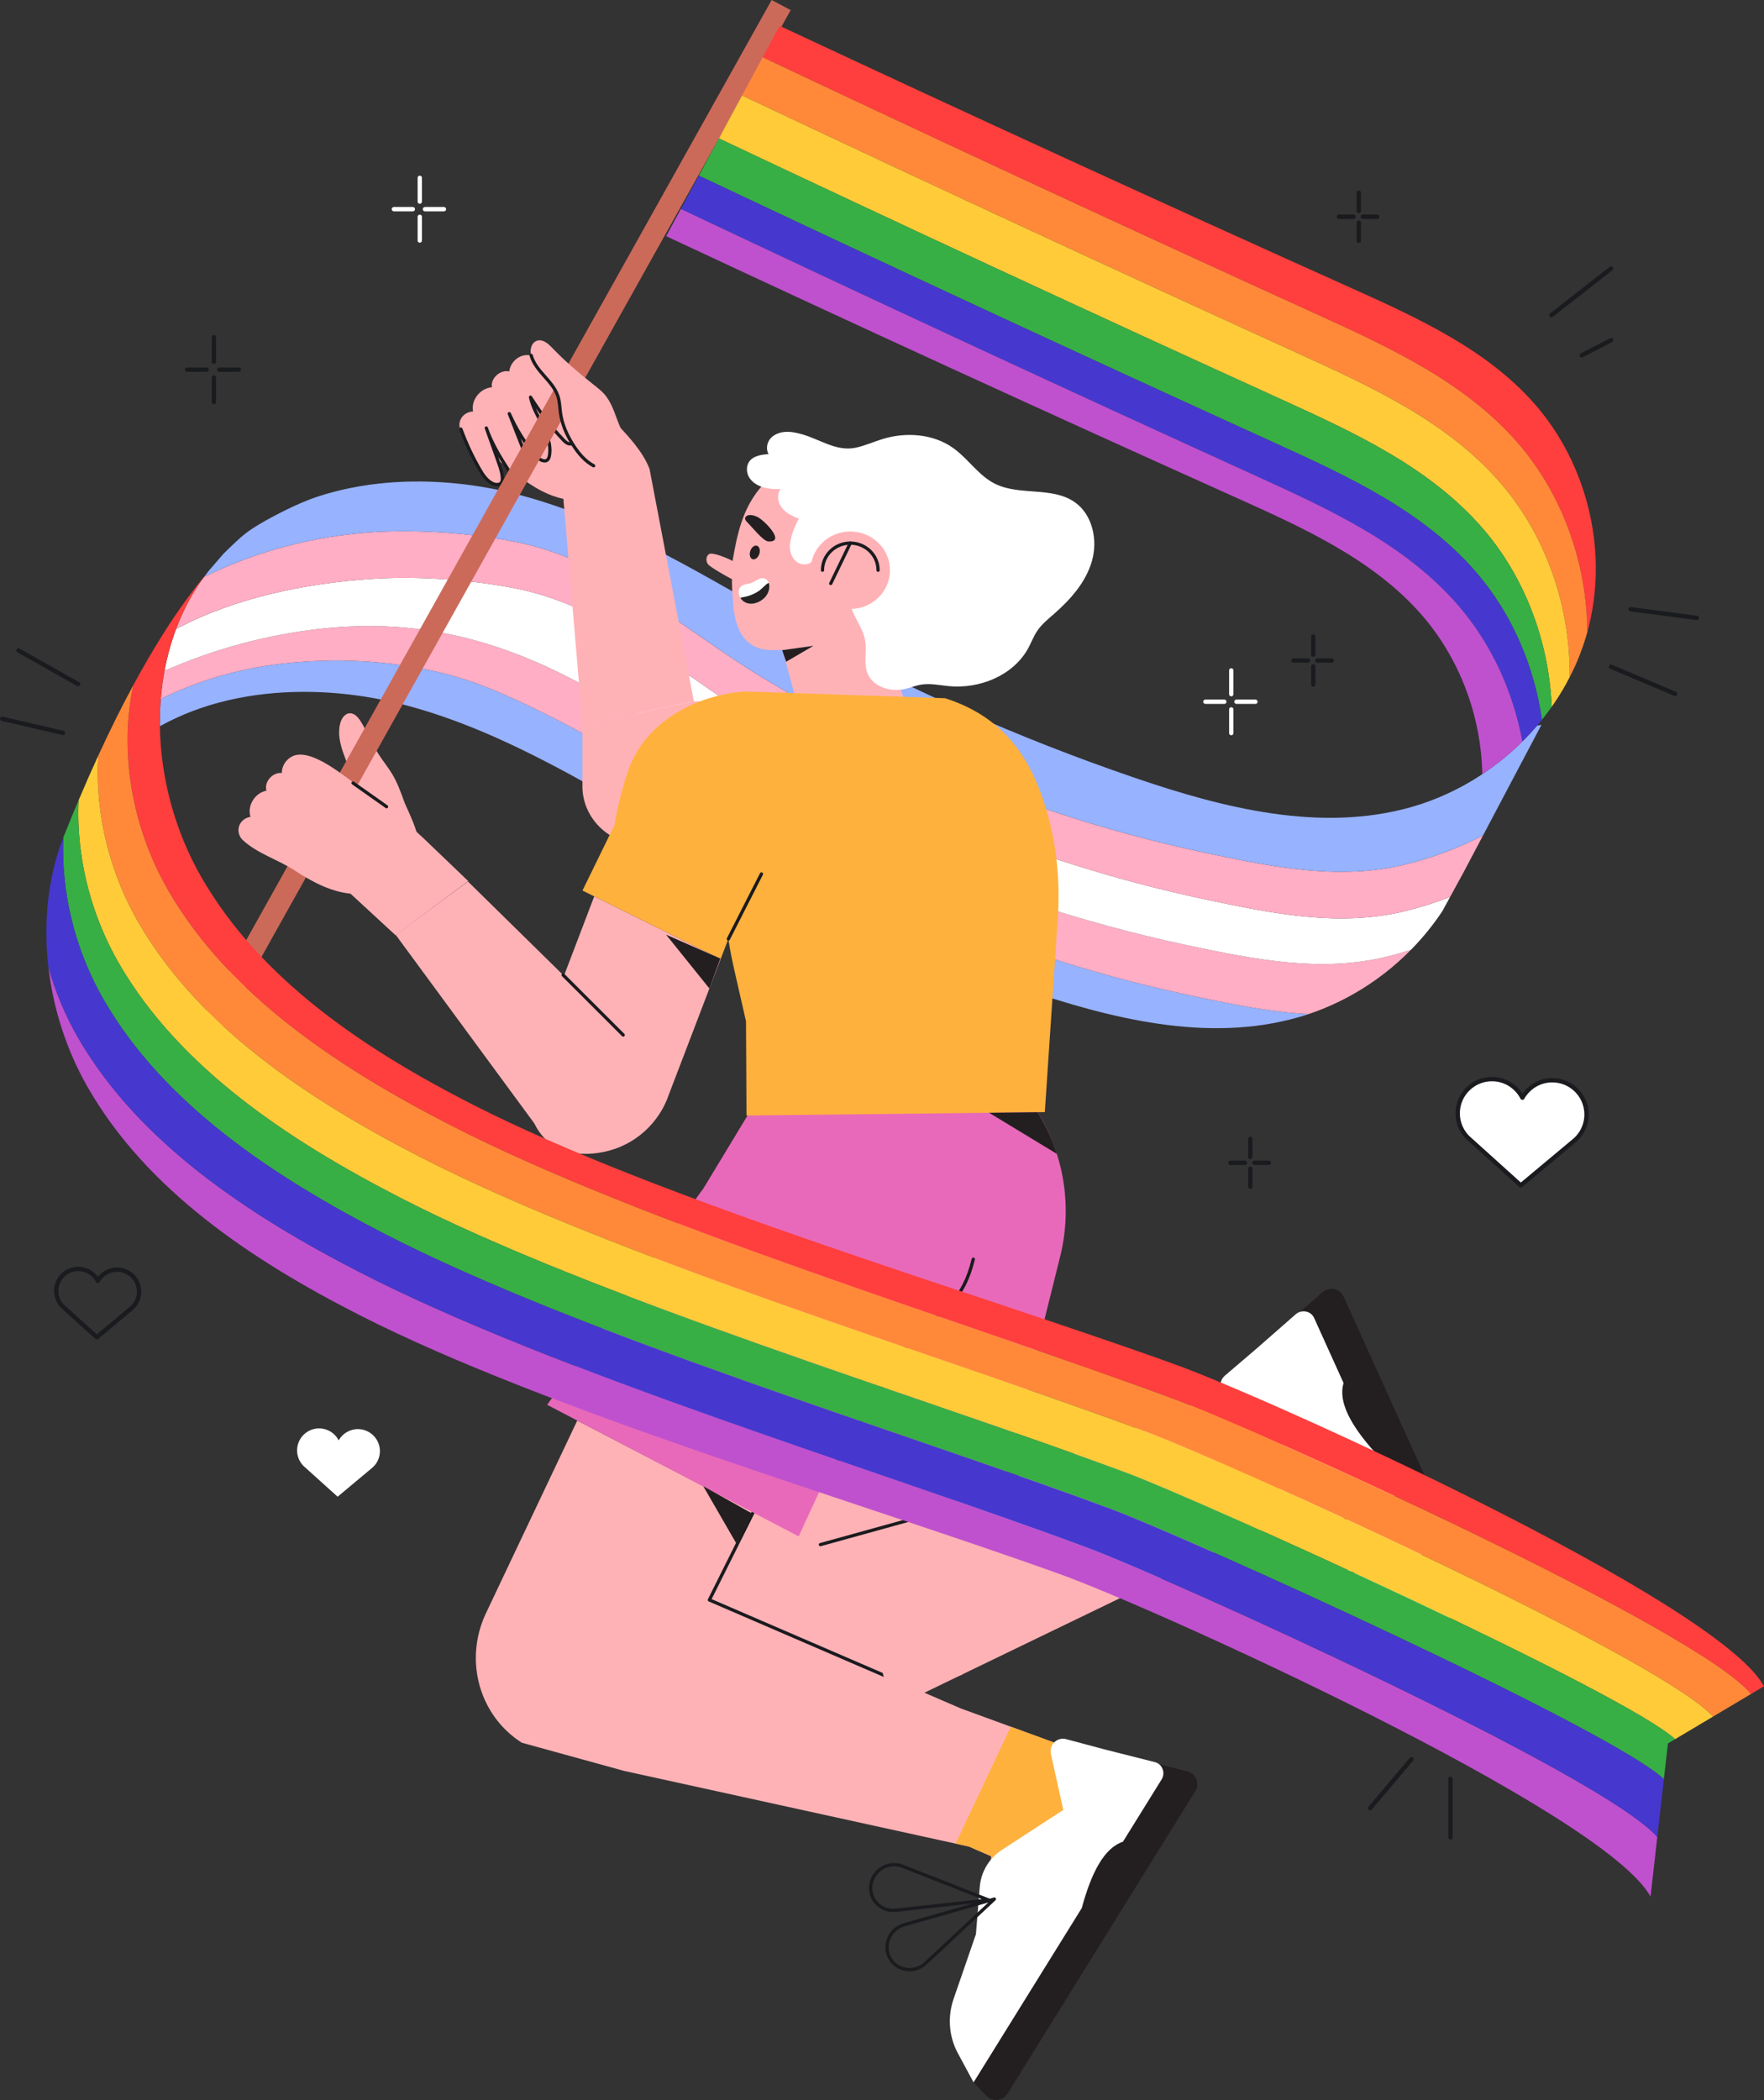 <?xml version="1.0" encoding="UTF-8"?>
<svg id="Layer_2" data-name="Layer 2" xmlns="http://www.w3.org/2000/svg" viewBox="0 0 1626 1935.65">
  <rect x="0" y="0" width="1626" height="1935.65" fill="#333333" stroke="none"/>
  <defs>
    <style>
      .cls-1 {
        fill: #e869b9;
      }

      .cls-1, .cls-2, .cls-3, .cls-4, .cls-5, .cls-6, .cls-7, .cls-8, .cls-9, .cls-10, .cls-11, .cls-12, .cls-13, .cls-14, .cls-15 {
        stroke-width: 0px;
      }

      .cls-2 {
        fill: #ffb13d;
      }

      .cls-16, .cls-17 {
        stroke: #1a1b1e;
      }

      .cls-16, .cls-17, .cls-18 {
        fill: none;
        stroke-linecap: round;
        stroke-linejoin: round;
      }

      .cls-16, .cls-18 {
        stroke-width: 4px;
      }

      .cls-3 {
        fill: #cc6a5a;
      }

      .cls-4 {
        fill: #ffaec5;
      }

      .cls-17 {
        stroke-width: 3px;
      }

      .cls-5 {
        fill: #bf51ce;
      }

      .cls-6 {
        fill: #ffb2b6;
      }

      .cls-7 {
        fill: #262222;
      }

      .cls-8 {
        fill: #fff;
      }

      .cls-9 {
        fill: #231f20;
      }

      .cls-10 {
        fill: #ff8939;
      }

      .cls-11 {
        fill: #ffcb39;
      }

      .cls-12 {
        fill: #ff3e3e;
      }

      .cls-13 {
        fill: #37af45;
      }

      .cls-14 {
        fill: #97b2ff;
      }

      .cls-15 {
        fill: #4638ce;
      }

      .cls-18 {
        stroke: #fff;
      }
    </style>
  </defs>
  <g id="_Слой_1" data-name="Слой 1">
    <g>
      <g>
        <path class="cls-14" d="m1206.17,934.72c-3.21,1.08-6.46,2.08-9.72,3-83.65,23.8-173.34,1.08-255.55-27.06-106.75-36.54-210.15-82.36-308.59-136.75-57.83-31.95-114.65-67.14-174.88-93.95-26.35-11.73-53.34-21.86-81.36-29.41-31.1-8.38-64.08-12.96-96.76-12.85-46.67.14-92.76,9.83-131.92,31.68-.12-8.41.15-16.81.81-25.14,29.94-14.82,62.37-25,95.29-30.25,66.91-10.66,145.66-5.28,208.68,20.84,57.54,23.85,111.41,55.34,164.8,87.17,60.62,36.15,124.65,65.96,188.19,96.22,94.21,44.87,193.73,78.58,295.84,100.09,34.8,7.33,69.97,14.53,105.17,16.41Z"/>
        <path class="cls-4" d="m1300.58,875.43c-7.54,7.67-15.59,14.84-24.12,21.47-17.18,13.37-36.21,24.45-56.48,32.7-4.55,1.86-9.15,3.56-13.82,5.11-35.2-1.87-70.37-9.07-105.17-16.41-102.11-21.51-201.63-55.23-295.84-100.09-63.54-30.25-127.56-60.06-188.19-96.22-53.39-31.83-107.26-63.32-164.8-87.17-63.02-26.12-141.77-31.5-208.68-20.84-32.92,5.25-65.35,15.43-95.29,30.25.7-8.75,1.84-17.43,3.44-25.98,45.05-19.84,93.09-32.93,141.99-38.55,82.11-9.44,153.88,5.94,227.8,43.27,93.48,47.22,182.26,102.21,276.66,147.41,94.95,45.45,195.33,79.58,298.35,101.28,59.85,12.61,120.84,24.85,181.08,10.26,7.76-1.87,15.46-4.05,23.07-6.5Z"/>
        <path class="cls-8" d="m1336.7,826.67l-7.13,13.05c-4.08,6.17-8.46,12.15-13.12,17.92-4.98,6.17-10.26,12.11-15.85,17.78h0c-7.61,2.46-15.31,4.64-23.07,6.51-60.24,14.59-121.23,2.35-181.08-10.26-103.02-21.7-203.4-55.83-298.35-101.28-94.4-45.2-183.18-100.19-276.66-147.41-73.92-37.33-145.69-52.7-227.8-43.27-48.9,5.62-96.94,18.7-141.99,38.55.64-3.45,1.35-6.88,2.15-10.28.02-.02.03-.04.05-.05,0-.04,0-.06,0-.1,2.22-9.56,5.04-18.93,8.46-28.05,54.15-28.86,119.11-41.99,179.44-46.16,42.35-2.94,93.76.63,135.35,9.15,86.32,17.67,151.77,80.16,227.24,125.64,126.23,76.09,265.29,130.82,409.51,161.2,59.85,12.61,120.84,24.85,181.08,10.26,14.21-3.44,28.19-7.86,41.81-13.2Z"/>
        <path class="cls-4" d="m1367.06,769.94l-4.24,8.04-14.56,27.56h-.03l-7.88,14.44-3.65,6.69c-13.62,5.34-27.6,9.76-41.81,13.2-60.24,14.59-121.23,2.35-181.08-10.26-144.22-30.38-283.28-85.11-409.51-161.2-75.47-45.49-140.92-107.98-227.24-125.64-41.59-8.51-93-12.08-135.35-9.15-60.32,4.18-125.29,17.3-179.44,46.16,5.66-15.09,13-29.48,22.09-42.87,1.3-1.64,2.61-3.41,3.92-5.24,0,0,0,0,0,0,47.69-23.69,101.2-37.41,153.42-41.02,42.35-2.94,93.76.63,135.35,9.15,86.32,17.67,151.77,80.16,227.24,125.64,126.23,76.09,265.29,130.82,409.51,161.2,59.85,12.61,120.84,24.85,181.08,10.26,25.01-6.05,49.3-15.14,72.17-26.94Z"/>
        <path class="cls-14" d="m1420.84,668.13l-53.78,101.81c-22.87,11.81-47.16,20.89-72.17,26.94-60.24,14.59-121.23,2.35-181.08-10.26-144.22-30.38-283.28-85.11-409.51-161.2-75.47-45.49-140.92-107.98-227.24-125.64-41.59-8.51-93-12.08-135.35-9.15-52.22,3.61-105.73,17.34-153.42,41.02,1.09-1.47,2.18-2.96,3.31-4.44.36-.46.72-.93,1.09-1.4.36-.37,13-15.09,13.36-15.46,1.76-1.79,3.55-3.55,5.39-5.29,10.67-10.07,14.7-14.13,27.08-21.56,14.45-8.66,37.51-20.24,53.65-25.58h0c20.56-6.79,42.21-11.01,64.3-12.92,41.44-3.58,84.35.91,124.19,11.64,92.08,24.81,173.12,77.43,256.24,123.36,98.45,54.39,201.85,100.2,308.59,136.75,82.22,28.14,171.91,50.86,255.56,27.07,23.26-6.62,45.29-16.95,65.29-30.24,18.86-12.52,35.92-27.66,50.52-44.77,1.33-.22,2.66-.44,3.98-.68Z"/>
        <path class="cls-6" d="m519.33,459.84c-18.36-3.98-34.21-15.07-48.56-26.93-14.35-11.86-32.31-19.15-44.37-33.22-3.08-3.59-3.81-8.94-1.8-13.18,2.01-4.25,6.65-7.18,11.45-7.22-2.17-10.36,6.56-21.58,17.37-22.32-1.37-8.31,7.63-16.51,16.04-14.6.62-6.57,5.61-12.54,12.08-14.46,18.12-5.38,45.42,24.7,57.63,35.23,10.6,9.15,18.64,16.59,26.47,24.68,12.39,12.8,26.69,27.85,33.07,44.32l40.89,214.31-102.71,21.34-17.56-207.93Z"/>
        <path class="cls-6" d="m372.38,738.37c-2.99-8.3-6-16.65-10.5-24.28-4-6.78-9.12-12.88-13.33-19.55-5.99-9.48-10.1-19.99-15.99-29.53-2.36-3.82-5.86-7.9-10.41-7.56-4.51.34-7.39,4.91-8.52,9.18-4.86,18.42,8.44,36.36,11.81,55.1,1.16,6.44,1.13,13.04,2.14,19.51,2.99,19.12,15.62,36.57,33.08,45.73,5.65,2.96,12.41,5.1,18.41,2.89,17.19-6.34-3.03-41.31-6.69-51.49Z"/>
        <path class="cls-6" d="m879.14,647.71l-239.54-1.28-102.71,21.34-.02,54.78c-1.11,29.75,22.79,54.71,53.29,55.65l292.34,9.05-3.37-139.54Z"/>
        <path class="cls-1" d="m977.66,1156.38l-.09.37-.95,3.82-.05.21-65.6,263.36-31.35-11.09-200.07-70.78-15.6-5.52,91.04-221.49,68.34-167.55c63.78,27.45,98.99,32.78,121.51,61.04,33.46,41.96,44.9,96.33,32.83,147.64Z"/>
        <path class="cls-6" d="m854.78,1404.52l32.1,139.11-157.31,50.35c-59.07,5.73-106.97-46.71-92.96-103.11.2-.8.4-1.61.62-2.4l42.3-146.21,175.24,62.25Z"/>
        <polygon class="cls-6" points="716.92 583.39 740.05 667.61 841.8 667.61 806.34 569.85 716.92 583.39"/>
        <path class="cls-6" d="m808.27,583.62c2.33-1.41,4.6-2.89,6.83-4.46,15.45-10.84,28.3-25.39,35.99-42.45,2.01-4.45,3.67-9.08,4.48-13.88,1.51-9.07-.12-18.35-2.41-27.26-4.25-16.59-10.97-33.01-22.12-46.37-4.94-5.92-10.03-11.17-16.75-15.04-6.29-3.63-12.96-6.65-19.87-8.96-34.15-11.41-71.08-2.85-94.02,24.96-16.23,19.68-20.95,42.59-25.16,66.91-3.33-1.99-18.44-8.48-21.68-6.35-2.86,1.89-3,6.22-1.17,9.07,1.82,2.85,19.41,12.66,22.52,14.13-.64,0,.25,16.24.61,17.55,1.07,29.26,11.08,47.7,36.31,47.68,16.59,0,33.32-1.54,49.88-2.3,5.71-.26,10.89.05,16.6-1.06,1.53-.3,3.07-.6,4.57-1.04,8.94-2.66,17.41-6.29,25.41-11.13Z"/>
        <path class="cls-8" d="m682.45,551.05c.41.69.9,1.35,1.46,1.95,2.49,2.67,6.22,3.81,9.79,3.42,7.23-.81,15.08-6.79,15.47-15.33.06-1.34-.16-2.69-.65-3.91-.78-2-2.24-3.62-4.18-4.11-4-1.02-7.74,2.71-11.71,4.2-2.16.81-4.46.95-6.64,1.65-.52.16-.99.36-1.42.6-4.24,2.27-4.5,7.51-2.11,11.53Z"/>
        <path class="cls-9" d="m697.7,476.22c-2.27-.97-4.78-1.71-7.06-1.46-2.28.25-4.16,1.77-3.77,3.69.26,1.28,1.42,2.45,2.52,3.53,3.31,3.24,14.07,16.82,18.8,17.1,16.79,1-4.26-20.21-10.5-22.87Z"/>
        <g>
          <path class="cls-9" d="m897.41,1919.34l12.12,12.64c5.49,5.72,14.95,4.59,19.23-2.31l172.89-278.52c4.44-7.15.84-16.44-7.13-18.45l-46.19-11.62-150.92,298.26Z"/>
          <path class="cls-6" d="m913.61,1713.76l.03-2.85-20.62-8.96-12.2-2.67-305.59-67.03-94.26-25.97c-39.02-24.84-53.3-75.39-33.47-118.44l84.6-178.49,116.16,60.5,46.01,23.96-.15.29-.55,1.1-14.22,28.49-25.46,50.99,195.21,84.23,36.8,15.88,45.81,16.73,39.92,14.59,42.55,15.55-101.36,163.29.79-71.19Z"/>
          <polygon class="cls-2" points="913.61 1713.76 913.64 1710.91 893.02 1701.95 880.82 1699.28 931.71 1591.52 971.63 1606.11 1014.18 1621.66 912.82 1784.95 913.61 1713.76"/>
          <polyline class="cls-17" points="694.27 1393.81 694.12 1394.1 693.57 1395.2 679.35 1423.69 653.89 1474.68 849.1 1558.91"/>
          <path class="cls-8" d="m923.41,1705.11l56.7-36.86-11.43-51.71c-1.83-8.3,5.82-15.75,13.94-13.59l36.67,9.78,45.21,11.43c6.93,1.75,10.05,9.83,6.19,16.04l-35.6,57.35c-17.34,5.71-29.17,28.64-37.94,61.13l-99.74,160.67-14.54-26.99c-8.2-15.22-9.6-33.37-3.86-50.01l20.56-59.56,3.55-43.66c1.12-13.82,8.65-26.44,20.29-34Z"/>
          <path class="cls-1" d="m841.99,1187.14c-4.31,15.14-10.57,29.88-18.75,43.8l-5.89,9.54-81.16,175.62-20.69-10.83-183.39-95.93-27.78-14.53,144.19-199.65,73.67-121.72c56.84,37.7,89.94,48.65,106.77,80.64,21.57,41.02,25.66,88.77,13.04,133.04Z"/>
        </g>
        <path class="cls-9" d="m691.52,507.98c-1.07,3.44-.05,6.78,2.28,7.47,2.33.69,5.08-1.54,6.15-4.97,1.07-3.44.05-6.78-2.28-7.47-2.33-.69-5.08,1.54-6.15,4.97Z"/>
        <path class="cls-2" d="m975.76,823.98c.04,7.24-.18,14.49-.66,21.72l-1,14.84-1.55,23.19-2.51,37.45-1.56,23.19-2.44,36.56-1.56,23.19-1.4,20.95-274.98,3.11-.12-24.06-.12-23.19-.2-36.56-.02-3.03-4.59-20.15-6.63-29.11c-.63-2.77-1.23-5.56-1.8-8.35-1.24-6.09-2.32-12.2-3.25-18.33h0c-.24-1.62-.47-3.24-.7-4.85-1.67-12.14-2.73-24.34-3.17-36.56-.29-7.73-.33-15.45-.12-23.19.4-15.2,1.75-30.39,4.05-45.48.46-3.01.95-6.03,1.49-9.03l2.51-14.15,6.51-36.56,4.12-23.19,6.21-34.86,178.83,6.02c20.94,6.68,37.64,16.43,51.09,28.84,7.5,6.92,13.98,14.67,19.63,23.19,7.27,10.97,13.14,23.2,17.98,36.56,1.59,4.36,3.06,8.85,4.43,13.45.96,3.23,1.87,6.47,2.71,9.74,3.86,14.94,6.43,30.15,7.76,45.48.67,7.7,1.03,15.45,1.07,23.19Z"/>
        <path class="cls-7" d="m682.45,551.05c.41.69.9,1.35,1.46,1.95,2.49,2.67,6.22,3.81,9.79,3.42,7.23-.81,15.08-6.79,15.47-15.33.06-1.34-.16-2.69-.65-3.91-3.05,1.65-6.76,5.94-8.49,7.13-4.39,3.02-9.31,5.1-14.38,5.98-1.04.18-2.17.37-3.2.75Z"/>
        <path class="cls-8" d="m903.75,436.42c-8.43-7.59-15.76-16.77-25.02-23.4-18.43-13.2-43.42-15.01-65.11-8.4-8.42,2.56-16.5,6.3-25.11,8.07-17.97,3.7-33.38-8.21-50.24-12.71-4.86-1.3-9.89-2.28-14.91-1.86s-10.06,2.39-13.3,6.16c-3.23,3.77-4.15,10-1.62,14.25-6.32.52-13.37,1.41-17.33,6.25-3.39,4.15-3.35,10.37-.68,15,2.67,4.63,7.57,7.75,12.79,9.27s10.84,2.03,16.27,1.72c-2.82,4.03-2.85,9.55-.76,13.98,2.09,4.43,6.06,7.84,10.51,10.07,2.1,1.05,4.9,2.58,7.19,3.14-2.61,4.67-4.74,9.61-6.33,14.7-1.41,4.49-2.4,9.2-1.85,13.87.56,4.66,2.86,9.3,6.89,11.86,4.03,2.56,9.89,2.54,13.35-.73,9.98,2.83,17.28,9.76,26.41,14.61,3.4,11.44,7.34,23.4,12.39,34.2,4.39,9.38,9.99,16.88,10.64,27.72.54,8.94-1.59,18.33,1.8,26.62,5.13,12.51,21.28,17.21,34.46,14.2,5.14-1.17,10.07-3.24,15.27-4.05,8.25-1.29,16.62.63,24.93,1.44,28.62,2.79,59.77-9.79,73.46-35.07,2.84-5.24,4.9-10.9,8.23-15.84,4.12-6.11,9.95-10.82,15.5-15.67,15.22-13.31,29.29-29.15,34.89-48.58s.67-42.99-15.95-54.5c-20.96-14.51-51.01-5.5-73.74-17.03-4.81-2.44-9.05-5.68-13.04-9.27Z"/>
        <ellipse class="cls-6" cx="783.76" cy="525.59" rx="36.59" ry="35.7"/>
        <path class="cls-17" d="m758.14,525.59c0-13.8,11.47-24.99,25.62-24.99s25.62,11.19,25.62,24.99"/>
        <line class="cls-17" x1="783.76" y1="500.6" x2="765.76" y2="537.79"/>
        <polygon class="cls-9" points="721.02 599.26 749.78 595.26 724.59 609.96 721.02 599.26"/>
        <path class="cls-6" d="m664.28,883.92l-47.64,124.63c-9.01,26.8-31.71,47.42-60.02,53.17-45.94,9.34-77.23-17.89-69.41-76.76l60.53-158.74,116.54,57.7Z"/>
        <path class="cls-2" d="m710.76,762.36l-14.7,38.43-8.86,23.19-13.98,36.56-1.85,4.84h0s-7.01,18.34-7.01,18.34l-.07.19-.37-.19-46.84-23.19-69.33-34.32-4.52-2.24-6.33-3.13,9.81-20.06,19.67-40.25c.28-1.7.57-3.45.9-5.23,1.34-7.35,3.1-15.3,5.17-23.19,2.14-8.19,4.6-16.28,7.24-23.54,1.65-4.54,3.63-8.88,5.92-13.02,4.76-8.63,10.85-16.38,17.93-23.19,19.38-18.63,46.24-30.28,74.18-34.13,5.23-.72,10.22-1.04,14.54-.73l5.16,34.86,3.43,23.19,5.42,36.56,3.43,23.19,1.04,7.04Z"/>
        <polygon class="cls-6" points="504.12 1051.23 364.76 861.67 431.33 812.5 574.93 953.52 504.12 1051.23"/>
        <g>
          <path class="cls-17" d="m911.28,1751.26l-85.63,9.46c-16.03,1.77-27.73-14.08-21.32-28.88h0c4.63-10.7,16.96-15.91,27.68-11.7l79.28,31.13Z"/>
          <path class="cls-17" d="m916.57,1750.39l-63.37,59.16c-11.86,11.07-31.03,5.81-34.93-9.6h0c-2.82-11.13,3.95-22.65,15.18-25.86l83.12-23.71Z"/>
        </g>
        <path class="cls-6" d="m424.82,395.51c4.69,12.8,10.49,25.22,17.33,37.07,3.04,5.28,6.62,10.74,12.27,13.24,2.65,1.17,6.35,1.32,7.9-1.08.67-1.03.77-2.31.75-3.53-.06-5.17-1.82-10.16-3.55-15.05-3.75-10.55-7.5-21.09-11.25-31.64,4.71,13.54,12.36,26.41,20.21,38.48,1.6,2.47,3.34,4.97,5.86,6.55,2.52,1.58,6.02,2.03,8.45.32,1.54-1.09,2.42-2.85,2.93-4.63,1.98-6.84-.65-14.05-3.25-20.69-4.34-11.09-8.68-22.19-13.03-33.28,6.21,13.9,14.57,27.9,24.88,39.26,2.75,3.03,7.67,6.04,10.55,3.12.91-.92,1.27-2.22,1.52-3.47,1.82-9.42-1.69-19.03-5.98-27.65-4.29-8.63-9.49-17.02-11.39-26.43,9.02,14.1,18.61,27.3,30.28,39.41,1.53,1.59,3.25,3.25,5.46,3.6,3.48.55,6.67-2.57,7.38-5.93.71-3.37-.4-6.82-1.58-10.06-6.85-18.82-16.54-36.65-28.66-52.75l-77.06,55.14Z"/>
        <path class="cls-17" d="m424.82,395.51c4.69,12.8,10.49,25.22,17.33,37.07,3.04,5.28,6.62,10.74,12.27,13.24,2.65,1.17,6.35,1.32,7.9-1.08.67-1.03.77-2.31.75-3.53-.06-5.17-1.82-10.16-3.55-15.05-3.75-10.55-7.5-21.09-11.25-31.64,4.71,13.54,12.36,26.41,20.21,38.48,1.6,2.47,3.34,4.97,5.86,6.55,2.52,1.58,6.02,2.03,8.45.32,1.54-1.09,2.42-2.85,2.93-4.63,1.98-6.84-.65-14.05-3.25-20.69-4.34-11.09-8.68-22.19-13.03-33.28,6.21,13.9,14.57,27.9,24.88,39.26,2.75,3.03,7.67,6.04,10.55,3.12.91-.92,1.27-2.22,1.52-3.47,1.82-9.42-1.69-19.03-5.98-27.65-4.29-8.63-9.49-17.02-11.39-26.43,9.02,14.1,18.61,27.3,30.28,39.41,1.53,1.59,3.25,3.25,5.46,3.6,3.48.55,6.67-2.57,7.38-5.93.71-3.37-.4-6.82-1.58-10.06-6.85-18.82-16.54-36.65-28.66-52.75"/>
        <polygon class="cls-3" points="189.77 973.72 172.24 964.4 711.29 0 728.83 9.33 189.77 973.72"/>
        <path class="cls-12" d="m1466.47,568.78h0c-.93,4.57-2.02,9.11-3.26,13.61-.06-6.04-.31-12.08-.76-18.09-4.22-56.92-25.85-112.34-62.49-154.98-48.68-56.67-118.43-88.79-185.92-119.51-170.89-77.78-341.24-156.79-511.03-237l.55-1.02,15.1-27.99c174.75,81.8,350.16,162.26,526.2,241.37,61.24,27.53,124.54,56.3,168.71,106.01,33.25,37.41,52.87,85.66,56.71,134.97,1.64,20.94.42,42.06-3.82,62.64Z"/>
        <path class="cls-10" d="m1463.21,582.39v.02c-.47,1.7-.95,3.4-1.46,5.09-1.75,5.8-3.75,11.51-5.98,17.14v.02c-2.64,6.63-5.6,13.12-8.88,19.47.08-7.81-.17-15.61-.75-23.4-4.22-56.92-25.86-112.33-62.49-154.98-48.68-56.66-118.43-88.79-185.92-119.51-171.78-78.18-343.02-157.62-513.69-238.26l5.78-10.72,13.2-24.46c169.79,80.21,340.14,159.22,511.03,237,67.49,30.73,137.24,62.85,185.92,119.51,36.64,42.64,58.27,98.06,62.49,154.98.45,6.01.7,12.05.76,18.09Z"/>
        <path class="cls-11" d="m1446.88,624.14h0c-1.09,2.14-2.23,4.27-3.39,6.37h0c-3.99,7.21-8.4,14.19-13.16,20.94-.12-2.89-.29-5.8-.51-8.69-4.23-56.93-25.86-112.34-62.5-154.98-48.67-56.67-118.43-88.8-185.92-119.51-173.48-78.96-346.39-159.18-518.74-240.66l13.41-24.85,7.97-14.76c170.67,80.64,341.9,160.07,513.69,238.26,67.48,30.73,137.24,62.86,185.92,119.51,36.63,42.65,58.27,98.06,62.49,154.98.58,7.78.83,15.59.75,23.4Z"/>
        <path class="cls-13" d="m1430.32,651.45v.02c-.84,1.21-1.7,2.38-2.57,3.56-1.51,2.06-3.06,4.1-4.64,6.12-.58.74-1.17,1.48-1.78,2.23-7.22-50.01-27.9-97.82-60.37-135.61-48.68-56.67-118.43-88.8-185.92-119.51-177.56-80.82-354.51-162.95-530.87-246.4l2.16-4,15.14-28.06,1.18-2.19c172.35,81.48,345.26,161.7,518.74,240.66,67.49,30.72,137.24,62.85,185.92,119.51,36.64,42.64,58.27,98.05,62.5,154.98.22,2.89.39,5.8.51,8.69Z"/>
        <path class="cls-15" d="m1421.34,663.39c-5.62,7.02-11.66,13.73-18.09,20.1-8.5-46.07-28.48-89.77-58.6-124.83-48.68-56.67-118.43-88.79-185.92-119.51-177.64-80.85-354.7-163.03-531.15-246.51l4.04-7.49,12.55-23.28c176.36,83.45,353.32,165.59,530.87,246.4,67.49,30.72,137.24,62.85,185.92,119.51,32.47,37.79,53.15,85.6,60.37,135.61Z"/>
        <path class="cls-5" d="m1403.25,683.48c-.4.4-.8.8-1.21,1.2-10.93,10.71-22.9,20.41-35.7,28.91-1.01-53.94-21.08-107.68-57.36-148.52-44.17-49.71-107.47-78.48-168.71-106.01-176.04-79.11-351.45-159.57-526.2-241.37l13.52-25.07c176.44,83.48,353.51,165.66,531.15,246.51,67.48,30.73,137.24,62.85,185.92,119.51,30.12,35.06,50.1,78.76,58.6,124.83Z"/>
        <line class="cls-17" x1="671.37" y1="865.47" x2="701.88" y2="805.55"/>
        <line class="cls-17" x1="519.08" y1="898.67" x2="574.45" y2="953.99"/>
        <g>
          <polygon class="cls-6" points="1251.62 1367.06 1148.31 1417 821.79 1574.84 784.44 1423.57 1098.83 1294.74 1205.24 1251.13 1251.62 1367.06"/>
          <polygon class="cls-2" points="1251.62 1367.06 1148.31 1417 1098.83 1294.74 1205.24 1251.13 1251.62 1367.06"/>
          <g>
            <path class="cls-9" d="m1343.49,1506.82l17.58-3.31c7.96-1.5,12.52-9.94,9.25-17.16l-131.87-291.36c-3.38-7.48-13.23-9.44-19.54-3.91l-36.53,32.07,161.1,283.66Z"/>
            <path class="cls-8" d="m1179.9,1371.32l2.19-66.57-49.78-18.04c-7.99-2.89-9.76-13.2-3.23-18.78l29.46-25.17,35.8-31.37c5.49-4.81,14.04-3.09,16.98,3.4l27.15,59.99c-5.31,17.4,6.95,39.39,28.94,63.94l76.07,168.08-30.97-2.31c-17.46-1.31-33.42-9.8-43.96-23.4l-37.74-48.72-34.36-26.17c-10.88-8.29-17.03-21.23-16.58-34.89Z"/>
          </g>
          <g>
            <path class="cls-17" d="m1237.31,1405.14l-42.28,74.87c-7.91,14.01-28.01,14.89-36.63,1.6h0c-6.23-9.6-3.36-22.49,6.44-28.92l72.46-47.55Z"/>
            <path class="cls-17" d="m1239.68,1400.36l12.3,83.87c2.3,15.7-13.33,28.43-28.49,23.2h0c-10.95-3.77-16.62-15.57-12.71-26.47l28.9-80.61Z"/>
          </g>
        </g>
        <path class="cls-17" d="m757.56,1369.85l83.41-137c31.37-28.86,46.37-33,56.18-72.23"/>
        <line class="cls-17" x1="842.34" y1="1399.85" x2="756.24" y2="1423.69"/>
        <g>
          <path class="cls-12" d="m1626,1554.25l-11.97,7.13c-48.69-59.57-453.02-242.51-529.56-270.99-192.45-71.59-488.36-160.31-669.91-253.63-102.95-52.91-203.59-119.67-259.25-215.63-24.42-42.11-37.7-90.94-37.73-138.63,0-17.29,1.73-34.44,5.34-51.06,9.04-16.74,18.2-32.47,27.47-47.16,13.75-21.82,28.03-41.34,42.31-58.44-.37.46-.73.94-1.09,1.4-2.49,3.16-5.02,6.39-7.24,9.68-14.59,21.49-24.65,45.56-30.55,70.93,0,.02,0,.05-.02.06,0,.03,0,.06-.02.08-4.63,19.9-6.7,40.58-6.4,61.41.71,48.09,14.1,96.97,38.04,138.75,54.54,95.21,151.63,159.7,250.73,210.17,174.75,89,462.66,172.66,647.51,239.45,85.28,30.82,499.74,218.1,542.34,296.49Z"/>
          <path class="cls-10" d="m1614.03,1561.37l-34.97,20.82c-49.24-54.28-449.32-235.21-522.05-262.27-192.46-71.59-488.36-160.31-669.91-253.63-102.95-52.92-203.6-119.68-259.25-215.63-24.42-42.11-37.71-90.94-37.73-138.63,0-5.2.15-10.4.47-15.58h0c10.61-23.11,21.39-44.8,32.32-65.03-3.6,16.63-5.34,33.77-5.34,51.06.03,47.7,13.3,96.52,37.73,138.63,55.65,95.96,156.29,162.72,259.25,215.63,181.55,93.31,477.47,182.03,669.91,253.63,76.54,28.48,480.87,211.42,529.56,270.99Z"/>
          <path class="cls-5" d="m1527.64,1693.25l-6.25,54.9c-42.59-78.39-457.05-265.67-542.34-296.49-184.85-66.79-472.76-150.45-647.51-239.45-99.1-50.47-196.2-114.97-250.73-210.17-19.32-33.73-31.78-72.11-36.23-110.95,6.36,22.95,15.66,45.22,27.64,65.87,55.65,95.95,156.29,162.72,259.25,215.63,181.55,93.31,477.46,182.03,669.91,253.63,74.83,27.84,477.26,209.88,526.26,267.04Z"/>
          <path class="cls-11" d="m1579.06,1582.19l-34.99,20.83c-48.88-44.33-440.21-221.16-505.01-245.28-192.45-71.59-488.35-160.31-669.9-253.63-102.95-52.92-203.6-119.68-259.25-215.63-24.42-42.11-37.71-90.94-37.73-138.63,0-4.11.1-8.2.29-12.29v-.02c5.99-14.16,12.02-27.84,18.11-41.09-.31,5.18-.47,10.37-.47,15.58.02,47.7,13.3,96.52,37.73,138.63,55.64,95.95,156.29,162.71,259.25,215.63,181.55,93.31,477.46,182.03,669.91,253.63,72.73,27.06,472.81,207.99,522.05,262.27Z"/>
          <path class="cls-13" d="m1544.07,1603.02l-6.62,3.93-3.75,32.91c-49.11-46.26-442.22-223.93-508.65-248.64-192.45-71.59-488.36-160.3-669.9-253.62-102.96-52.92-203.6-119.68-259.26-215.64-24.42-42.1-37.7-90.94-37.73-138.63,0-3.9.09-7.78.27-11.65,0,0,0-.02,0-.03.96-2.52,1.99-4.99,3.05-7.47,3.64-9.05,7.3-17.91,10.98-26.63-.2,4.09-.29,8.18-.29,12.29.02,47.7,13.3,96.52,37.73,138.63,55.64,95.95,156.29,162.71,259.25,215.63,181.55,93.31,477.46,182.03,669.9,253.63,64.8,24.11,456.13,200.95,505.01,245.28Z"/>
          <path class="cls-15" d="m1533.71,1639.86l-6.07,53.39c-49-57.16-451.43-239.2-526.26-267.04-192.46-71.59-488.36-160.31-669.91-253.63-102.95-52.91-203.59-119.68-259.25-215.63-11.97-20.65-21.27-42.92-27.64-65.87h0c-4.68-40.89-.5-82.28,13.86-119.4-.18,3.87-.27,7.76-.27,11.65.03,47.69,13.3,96.52,37.73,138.63,55.65,95.96,156.29,162.72,259.26,215.64,181.54,93.31,477.46,182.02,669.9,253.62,66.44,24.72,459.54,202.39,508.65,248.64Z"/>
        </g>
        <g>
          <path class="cls-6" d="m559.04,365.71c-3.41-4.59-8.02-8.18-12.57-11.71-13.63-10.8-25.47-20.89-37.68-33.59-3.58-3.73-8.28-7.8-13.35-6.5-5.45,1.39-7.35,8.36-5.85,13.66,4.24,14.95,19.59,23.06,24.56,37.33,1.77,5.07,1.75,10.54,2.49,15.85,1.47,10.59,5.98,20.6,11.79,29.65,4.82,7.52,10.78,14.66,18.77,18.92,13,6.93,37.49,2.36,34.46-16.37-1.03-6.41-7.69-13.95-10.28-19.96-3.89-9.02-6.4-19.23-12.35-27.25Z"/>
          <path class="cls-17" d="m489.59,327.56c4.24,14.95,19.59,23.06,24.56,37.33,1.77,5.07,1.75,10.54,2.49,15.85,1.47,10.59,5.98,20.6,11.79,29.65,4.82,7.52,10.78,14.66,18.77,18.92"/>
        </g>
        <polygon class="cls-9" points="653.89 911.1 614 861.52 664 883.52 653.89 911.1"/>
        <polygon class="cls-9" points="693.57 1395.2 679.35 1423.69 648.48 1370.23 648.26 1369.85 655.47 1373.88 693.57 1395.2"/>
        <path class="cls-6" d="m323.06,823.7c-18.71-1.91-35.74-11.17-51.38-21.37-15.64-10.19-34.33-15.44-47.96-28.08-3.47-3.22-4.82-8.45-3.32-12.9,1.5-4.44,5.77-7.87,10.53-8.45-3.37-10.05,4-22.17,14.66-24.11-2.33-8.1,5.66-17.25,14.23-16.29-.15-6.6,4.11-13.09,10.31-15.71,17.38-7.35,48.01,19.49,61.36,28.61,20.94,14.29,40.74,30.18,59.15,47.48l40.96,39.24-66.98,49.89-41.56-38.32Z"/>
        <line class="cls-17" x1="325.44" y1="721.74" x2="356.32" y2="743.53"/>
      </g>
      <path class="cls-9" d="m974.15,1063.53l-62.43-37.88,44.7-.51c9.22,15.28,14.4,27.52,17.73,38.38Z"/>
      <g>
        <line class="cls-18" x1="386.95" y1="163.93" x2="386.95" y2="185.8"/>
        <line class="cls-18" x1="386.95" y1="199.86" x2="386.95" y2="221.68"/>
        <g>
          <line class="cls-18" x1="409.2" y1="192.8" x2="391.74" y2="192.8"/>
          <line class="cls-18" x1="380.52" y1="192.8" x2="363.1" y2="192.8"/>
        </g>
      </g>
      <g>
        <line class="cls-18" x1="1134.95" y1="617.93" x2="1134.95" y2="639.8"/>
        <line class="cls-18" x1="1134.95" y1="653.86" x2="1134.95" y2="675.68"/>
        <g>
          <line class="cls-18" x1="1157.2" y1="646.8" x2="1139.74" y2="646.8"/>
          <line class="cls-18" x1="1128.52" y1="646.8" x2="1111.1" y2="646.8"/>
        </g>
      </g>
      <g>
        <line class="cls-16" x1="1252.5" y1="177.67" x2="1252.5" y2="194.42"/>
        <line class="cls-16" x1="1252.5" y1="205.19" x2="1252.5" y2="221.89"/>
        <g>
          <line class="cls-16" x1="1269.54" y1="199.78" x2="1256.17" y2="199.78"/>
          <line class="cls-16" x1="1247.58" y1="199.78" x2="1234.24" y2="199.78"/>
        </g>
      </g>
      <g>
        <line class="cls-16" x1="1152.5" y1="1049.67" x2="1152.5" y2="1066.42"/>
        <line class="cls-16" x1="1152.5" y1="1077.19" x2="1152.5" y2="1093.89"/>
        <g>
          <line class="cls-16" x1="1169.54" y1="1071.78" x2="1156.17" y2="1071.78"/>
          <line class="cls-16" x1="1147.58" y1="1071.78" x2="1134.24" y2="1071.78"/>
        </g>
      </g>
      <g>
        <line class="cls-16" x1="1210.5" y1="586.67" x2="1210.5" y2="603.42"/>
        <line class="cls-16" x1="1210.5" y1="614.19" x2="1210.5" y2="630.89"/>
        <g>
          <line class="cls-16" x1="1227.54" y1="608.78" x2="1214.17" y2="608.78"/>
          <line class="cls-16" x1="1205.58" y1="608.78" x2="1192.24" y2="608.78"/>
        </g>
      </g>
      <g>
        <line class="cls-16" x1="197.18" y1="310.83" x2="197.18" y2="333.46"/>
        <line class="cls-16" x1="197.18" y1="348.02" x2="197.18" y2="370.6"/>
        <g>
          <line class="cls-16" x1="220.21" y1="340.71" x2="202.14" y2="340.71"/>
          <line class="cls-16" x1="190.52" y1="340.71" x2="172.49" y2="340.71"/>
        </g>
      </g>
      <path class="cls-8" d="m346.36,1349.38c2.33-3.23,3.74-7.18,3.82-11.46.21-11.21-8.71-20.47-19.92-20.68-7.73-.14-14.53,4.05-18.07,10.34h0s0,0,0,0h0c-3.31-6.42-9.94-10.86-17.67-11.01-11.21-.21-20.47,8.71-20.68,19.92-.08,4.47,1.3,8.62,3.69,12.02h-.02s.16.2.16.2c.6.84,1.26,1.64,1.98,2.37l31.56,28.47,32.3-27.01c1.03-.94,1.98-1.98,2.8-3.11l.05-.06h0Z"/>
      <path class="cls-16" d="m124.36,1202.38c2.33-3.23,3.74-7.18,3.82-11.46.21-11.21-8.71-20.47-19.92-20.68-7.73-.14-14.53,4.05-18.07,10.34h0s0,0,0,0h0c-3.31-6.42-9.94-10.86-17.67-11.01-11.21-.21-20.47,8.71-20.68,19.92-.08,4.47,1.3,8.62,3.69,12.02h-.02s.16.2.16.2c.6.84,1.26,1.64,1.98,2.37l31.56,28.47,32.3-27.01c1.03-.94,1.98-1.98,2.8-3.11l.05-.06h0Z"/>
      <g>
        <path class="cls-8" d="m1456.48,1045.66c3.62-5.03,5.81-11.16,5.94-17.83.33-17.44-13.54-31.84-30.98-32.17-12.02-.23-22.6,6.3-28.12,16.09h0s0,0,0,0h0c-5.15-9.98-15.47-16.9-27.49-17.13-17.44-.33-31.84,13.54-32.17,30.98-.13,6.96,2.03,13.42,5.75,18.71h-.02s.25.31.25.31c.94,1.3,1.96,2.55,3.08,3.69l49.09,44.29,50.26-42.01c1.61-1.46,3.07-3.08,4.35-4.84l.08-.09h0Z"/>
        <path class="cls-16" d="m1456.48,1045.66c3.62-5.03,5.81-11.16,5.94-17.83.33-17.44-13.54-31.84-30.98-32.17-12.02-.23-22.6,6.3-28.12,16.09h0s0,0,0,0h0c-5.15-9.98-15.47-16.9-27.49-17.13-17.44-.33-31.84,13.54-32.17,30.98-.13,6.96,2.03,13.42,5.75,18.71h-.02s.25.31.25.31c.94,1.3,1.96,2.55,3.08,3.69l49.09,44.29,50.26-42.01c1.61-1.46,3.07-3.08,4.35-4.84l.08-.09h0Z"/>
      </g>
      <line class="cls-16" x1="1430" y1="290.52" x2="1485" y2="247.52"/>
      <line class="cls-16" x1="1458" y1="327.52" x2="1485" y2="313.52"/>
      <line class="cls-16" x1="1503" y1="561.52" x2="1564" y2="569.52"/>
      <line class="cls-16" x1="1485" y1="614.52" x2="1544" y2="639.52"/>
      <line class="cls-16" x1="2" y1="662.52" x2="58" y2="675.52"/>
      <line class="cls-16" x1="17" y1="599.52" x2="72" y2="630.52"/>
      <line class="cls-16" x1="1337" y1="1693.52" x2="1337" y2="1639.52"/>
      <line class="cls-16" x1="1263" y1="1666.52" x2="1301" y2="1621.52"/>
    </g>
  </g>
</svg>